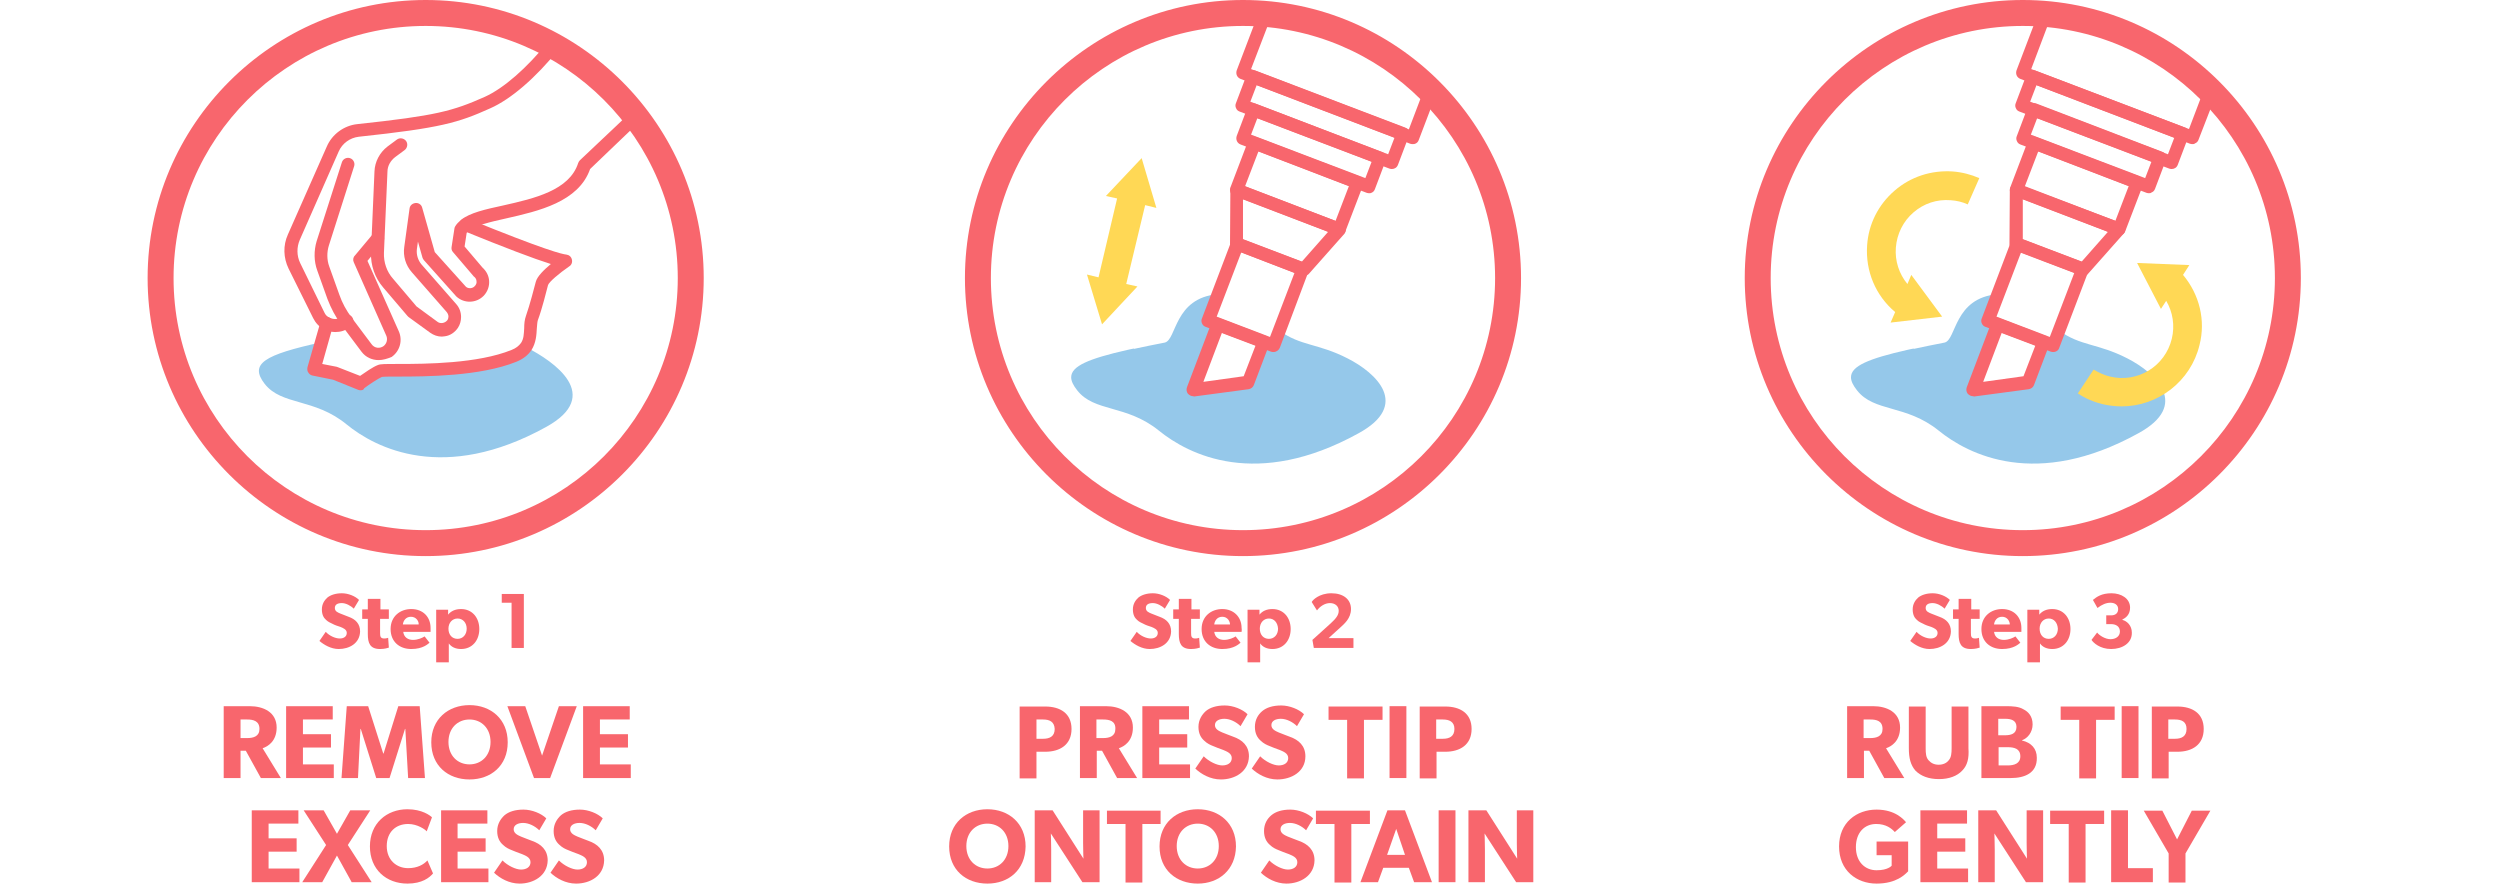 <?xml version="1.0" encoding="utf-8"?>
<!-- Generator: Adobe Illustrator 26.2.1, SVG Export Plug-In . SVG Version: 6.00 Build 0)  -->
<svg version="1.1" id="Layer_1" xmlns="http://www.w3.org/2000/svg" xmlns:xlink="http://www.w3.org/1999/xlink" x="0px" y="0px"
	 viewBox="0 0 713 252" style="enable-background:new 0 0 713 252;" xml:space="preserve">
<style type="text/css">
	.st0{fill:#95C8EA;}
	.st1{fill:#F8666D;}
	.st2{fill:#FFD855;}
</style>
<g>
	<g>
		<path class="st0" d="M155.7,121.8c-29,16-48.5,6.1-56.9-0.8c-9.2-7.5-18.4-5.3-23.3-11.5c-4.5-5.8-0.1-8.3,16.2-11.9l-2.2,7.7
			l6,1.3l7.3,2.9c0,0,3.8-2.8,5.5-3.5c1.8-0.7,24.7,1.1,38.2-4.3c1.8-0.7,2.9-1.7,3.5-2.7C158.1,103.1,172.1,112.8,155.7,121.8"/>
	</g>
	<g>
		<path class="st1" d="M95.6,94.7c-1.1,0-2.2-0.3-3.2-0.8c-1.4-0.7-2.4-1.8-3.1-3.2l-7-14.1c-1.5-3.1-1.6-6.6-0.2-9.7l11.1-25.1
			c1.5-3.5,4.9-6,8.7-6.4c22.4-2.4,27.2-3.7,36.4-7.8c5.3-2.4,11.9-8.1,18.1-15.8c0.6-0.8,1.8-0.9,2.6-0.3c0.8,0.6,0.9,1.8,0.3,2.6
			c-6.5,8.1-13.6,14.2-19.5,16.8c-9.1,4.1-14.1,5.6-37.5,8.1c-2.5,0.3-4.7,1.9-5.7,4.2L85.5,68.4c-0.9,2.1-0.9,4.5,0.1,6.6l6.9,14.1
			c0.3,0.7,0.8,1.2,1.5,1.5c1.2,0.6,2.5,0.5,3.6-0.3l0.2-0.2c0.8-0.6,2-0.5,2.6,0.3c0.6,0.8,0.5,2-0.3,2.6l-0.2,0.2
			C98.6,94.3,97.1,94.7,95.6,94.7"/>
	</g>
	<g>
		<path class="st1" d="M108,102.7c-1.9,0-3.7-0.8-4.9-2.4l-5.7-7.6c-1.7-2.3-3-4.8-4-7.4l-2.9-8.1c-1-2.7-1-5.7-0.2-8.4l7.2-22.5
			c0.3-1,1.4-1.5,2.3-1.2c1,0.3,1.5,1.4,1.2,2.3L93.8,70c-0.6,1.9-0.6,4.1,0.1,6l2.9,8.1c0.8,2.3,2,4.5,3.5,6.5l5.7,7.6
			c0.8,1.1,2.3,1.3,3.4,0.5c0.9-0.7,1.2-1.9,0.8-2.9l-9.3-21c-0.3-0.6-0.2-1.4,0.3-1.9l5.1-6.1c0.7-0.8,1.8-0.9,2.6-0.2
			c0.8,0.7,0.9,1.8,0.2,2.6l-4.3,5.2l8.9,20c1.2,2.6,0.4,5.7-2,7.4C110.5,102.3,109.2,102.7,108,102.7"/>
	</g>
	<g>
		<path class="st1" d="M126,96c-1.2,0-2.3-0.4-3.3-1.1l-6.2-4.5c-0.1-0.1-0.2-0.2-0.3-0.3l-6.9-8.1c-2.4-2.8-3.6-6.3-3.5-10l1-23.1
			c0.1-2.8,1.5-5.4,3.7-7.1l2.7-2c0.8-0.6,2-0.4,2.6,0.4c0.6,0.8,0.4,2-0.4,2.6l-2.7,2c-1.3,1-2.2,2.5-2.2,4.2l-1,23.1
			c-0.1,2.7,0.8,5.4,2.6,7.4l6.7,7.9l6,4.4c0.4,0.3,0.9,0.4,1.5,0.3c0.5-0.1,1-0.4,1.3-0.8c0.2-0.3,0.3-0.7,0.3-1
			c0-0.5-0.2-0.9-0.5-1.3l-9.9-11.3c-1.8-2-2.6-4.7-2.2-7.3l1.5-10.9c0.1-0.9,0.8-1.5,1.7-1.6c0.9-0.1,1.7,0.5,1.9,1.3l3.6,12.7
			l8.9,9.9c0.7,0.6,1.9,0.5,2.5-0.2c0,0,0-0.1,0.1-0.1c0.3-0.4,0.5-0.8,0.4-1.3c0-0.5-0.3-1-0.7-1.3c-0.1-0.1-0.2-0.1-0.2-0.2
			l-5.8-6.8c-0.4-0.4-0.5-1-0.4-1.5l0.8-5.2c0-0.2,0.1-0.4,0.2-0.6c0.4-0.7,1-1.3,1.7-1.9c2.5-2,6.9-3,12-4.1
			c8.9-2,18.9-4.3,21.4-12.1c0.1-0.3,0.3-0.6,0.5-0.8L180,31.9c0.7-0.7,1.9-0.7,2.6,0.1c0.7,0.7,0.7,1.9-0.1,2.6l-14.2,13.6
			c-3.3,9.4-14.7,12-24,14.1c-4.5,1-8.7,2-10.6,3.5c-0.2,0.2-0.4,0.4-0.6,0.6l-0.6,3.9l5.1,6c1.1,1,1.8,2.3,1.9,3.8
			c0.1,1.5-0.4,3-1.5,4.2c0,0-0.1,0.1-0.1,0.1c-2.1,2.1-5.5,2.2-7.7,0.2c0,0-0.1-0.1-0.1-0.1l-9.2-10.3c-0.2-0.2-0.3-0.5-0.4-0.7
			l-1.3-4.6l-0.3,2.1c-0.2,1.6,0.3,3.2,1.3,4.4l9.9,11.3c0.9,1,1.4,2.3,1.4,3.7c0,1.1-0.3,2.2-0.9,3.1c-0.9,1.3-2.2,2.2-3.7,2.4
			C126.7,95.9,126.3,96,126,96"/>
	</g>
	<g>
		<path class="st1" d="M102.9,111.3c-0.2,0-0.5,0-0.7-0.1l-7.2-2.9l-5.9-1.2c-0.5-0.1-0.9-0.4-1.2-0.9c-0.3-0.4-0.3-1-0.2-1.5
			l3.7-12.9c0.3-1,1.3-1.6,2.3-1.3c1,0.3,1.6,1.3,1.3,2.3l-3.1,11l4.1,0.8c0.1,0,0.2,0.1,0.3,0.1l6.4,2.5c1.3-0.9,3.7-2.6,5.1-3.1
			c0.7-0.3,1.9-0.3,5.8-0.3c7.9,0,22.7-0.1,32.3-4c1.3-0.5,2.1-1.2,2.7-2c0.8-1.2,0.8-2.6,0.9-4.2c0-1.2,0.1-2.4,0.5-3.5
			c1.1-3.1,2.4-8.2,2.8-9.7c0.4-1.6,2.4-3.5,4.3-5.1c-4.8-1.5-13.2-4.7-25-9.5c-0.9-0.4-1.4-1.5-1-2.4c0.4-0.9,1.5-1.4,2.4-1
			c22.1,9,26.9,10.1,28,10.2c0.8,0.1,1.4,0.6,1.6,1.4c0.2,0.8-0.1,1.6-0.8,2c-2.9,2-5.7,4.4-6,5.3c-0.5,1.9-1.7,6.8-2.9,10
			c-0.2,0.6-0.2,1.5-0.3,2.4c-0.1,1.8-0.2,4-1.5,6.1c-1,1.5-2.4,2.6-4.4,3.4c-10.2,4.1-25.5,4.2-33.7,4.2c-2,0-4,0-4.6,0.1
			c-1.1,0.5-3.7,2.2-5,3.2C103.7,111.2,103.3,111.3,102.9,111.3"/>
	</g>
	<g>
		<path class="st1" d="M121.4,158.6c-43.7,0-79.3-35.6-79.3-79.3C42.1,35.6,77.7,0,121.4,0c43.7,0,79.3,35.6,79.3,79.3
			C200.7,123,165.1,158.6,121.4,158.6 M121.4,7.4c-39.6,0-71.9,32.2-71.9,71.9s32.2,71.9,71.9,71.9s71.9-32.2,71.9-71.9
			S161,7.4,121.4,7.4"/>
	</g>
</g>
<g>
	<path class="st1" d="M96.6,185.1c-2.2,0-4.2-1.2-5.5-2.3l1.8-2.6c1.1,1.2,2.8,1.9,4,1.9c1.2,0,2-0.6,2-1.6c0-1-1.1-1.4-1.8-1.7
		c-0.7-0.2-1.8-0.6-2.3-0.9c-0.4-0.2-1.2-0.5-1.8-1.1c-0.7-0.6-1.2-1.5-1.2-3c0-1.5,0.7-2.6,1.6-3.4c0.9-0.7,2.3-1.2,4.1-1.2
		s3.8,0.8,4.9,1.9l-1.5,2.5c-0.9-0.9-2.3-1.6-3.4-1.6c-1.2,0-2,0.4-2,1.4s0.9,1.3,1.6,1.6c0.7,0.3,1.8,0.7,2.3,0.9
		c2,0.7,3.3,2,3.3,4.2C102.6,183.5,99.6,185.1,96.6,185.1z"/>
	<path class="st1" d="M108.4,176.6v3.9c0,1,0.1,1.6,1.2,1.6c0.6,0,1.1-0.2,1.1-0.2l0.2,2.8c-0.3,0.1-1.2,0.4-2.5,0.4
		c-2.9,0-3.5-1.7-3.5-4.3v-4.3h-1.6v-2.7h1.6v-3h3.6v3h2.4v2.7H108.4z"/>
	<path class="st1" d="M122.8,180.2h-7.8c0.2,1.6,1.4,2.3,2.8,2.3c1.4,0,2.7-0.6,3.3-1l1.4,1.8c-0.4,0.3-1.8,1.8-5.2,1.8
		c-3.4,0-5.9-2.1-5.9-5.7c0-3.6,2.7-5.7,5.9-5.7c3.3,0,5.5,2.2,5.5,5.4C122.8,179.5,122.8,180.2,122.8,180.2z M117.2,175.9
		c-1.5,0-2.2,1.2-2.3,2.2h4.5C119.5,177.2,118.7,175.9,117.2,175.9z"/>
	<path class="st1" d="M131.5,185.1c-1.6,0-2.8-0.6-3.5-1.6v5.4h-3.6v-15h3.4l0,1.4h0c0.8-1,2-1.6,3.7-1.6c3.2,0,5.2,2.5,5.2,5.7
		C136.7,182.6,134.7,185.1,131.5,185.1z M130.5,176.4c-1.5,0-2.6,1.2-2.6,2.9c0,1.7,1,2.9,2.6,2.9c1.5,0,2.6-1.2,2.6-2.9
		C133.1,177.6,132,176.4,130.5,176.4z"/>
	<path class="st1" d="M145.9,184.8v-12.9h-2.8v-2.5h6.3v15.4H145.9z"/>
</g>
<g>
	<path class="st1" d="M74.4,221.9l-4.3-7.8h-1.5v7.8h-4.8v-20.5h7.4c3.9,0,7.7,1.7,7.7,6.1c0,3.9-2.5,5.4-4,5.9l5.2,8.5H74.4z
		 M70.5,205.2h-1.9v5.3h1.9c1.8,0,3.5-0.5,3.5-2.6C74,205.6,72.2,205.2,70.5,205.2z"/>
	<path class="st1" d="M81.6,221.9v-20.5h13.3v3.8h-8.5v4.2h8v3.8h-8v4.8h8.8v3.9H81.6z"/>
	<path class="st1" d="M116.4,221.9l-0.8-14h-0.1l-4.4,14h-3.8l-4.4-14h-0.1l-0.7,14h-4.7l1.5-20.5h6.1l4.3,13.5h0.1l4.2-13.5h6.1
		l1.5,20.5H116.4z"/>
	<path class="st1" d="M133.9,222.3c-6.1,0-10.9-3.9-10.9-10.6c0-6.6,4.8-10.6,10.9-10.6c6.1,0,10.9,4,10.9,10.6
		C144.8,218.4,140,222.3,133.9,222.3z M133.9,205.2c-3.4,0-6,2.5-6,6.4c0,3.9,2.6,6.4,6,6.4c3.4,0,6-2.5,6-6.4
		C139.9,207.7,137.3,205.2,133.9,205.2z"/>
	<path class="st1" d="M156.9,221.9h-4.6l-7.6-20.5h5.1l4.8,14.1l4.8-14.1h5.1L156.9,221.9z"/>
	<path class="st1" d="M166.3,221.9v-20.5h13.3v3.8h-8.5v4.2h8v3.8h-8v4.8h8.8v3.9H166.3z"/>
</g>
<g>
	<path class="st1" d="M71.8,251.6v-20.5h13.3v3.8h-8.5v4.2h8v3.8h-8v4.8h8.8v3.9H71.8z"/>
	<path class="st1" d="M100.3,251.6l-4.2-7.6l-4.2,7.6h-5.7l6.8-10.6l-6.4-9.9h5.7l3.8,6.7l3.8-6.7h5.7l-6.4,9.9l6.8,10.6H100.3z"/>
	<path class="st1" d="M116.2,252c-6,0-10.7-4-10.7-10.6c0-6.6,4.8-10.6,10.7-10.6c4.2,0,6.5,1.8,7,2.3l-1.5,4
		c-0.4-0.5-2.6-2.1-5.3-2.1c-3.5,0-6.1,2.3-6.1,6.3c0,4,2.8,6.3,6.1,6.3c2.6,0,4.4-1,5.5-2.2l1.6,3.7
		C122.5,250.3,120.4,252,116.2,252z"/>
	<path class="st1" d="M125.8,251.6v-20.5H139v3.8h-8.5v4.2h8v3.8h-8v4.8h8.8v3.9H125.8z"/>
	<path class="st1" d="M148.2,252c-3,0-5.6-1.5-7.3-3.1l2.4-3.5c1.5,1.5,3.8,2.6,5.3,2.6c1.5,0,2.7-0.7,2.7-2.1
		c0-1.4-1.5-1.9-2.4-2.3c-0.9-0.3-2.4-0.9-3.1-1.2c-0.5-0.2-1.5-0.6-2.4-1.5c-0.9-0.8-1.6-2-1.6-3.9c0-2,1-3.5,2.1-4.5
		c1.2-1,3-1.6,5.4-1.6c2.4,0,5.1,1.1,6.5,2.5l-2,3.4c-1.2-1.2-3-2.1-4.6-2.1c-1.5,0-2.7,0.6-2.7,1.8s1.2,1.7,2.1,2.1
		c0.9,0.4,2.4,0.9,3.1,1.2c2.6,0.9,4.5,2.6,4.5,5.6C156.1,249.8,152.1,252,148.2,252z"/>
	<path class="st1" d="M164.3,252c-3,0-5.6-1.5-7.3-3.1l2.4-3.5c1.5,1.5,3.8,2.6,5.3,2.6c1.5,0,2.7-0.7,2.7-2.1
		c0-1.4-1.5-1.9-2.4-2.3c-0.9-0.3-2.4-0.9-3.1-1.2c-0.5-0.2-1.5-0.6-2.4-1.5c-0.9-0.8-1.6-2-1.6-3.9c0-2,1-3.5,2.1-4.5
		c1.2-1,3-1.6,5.4-1.6c2.4,0,5.1,1.1,6.5,2.5l-2,3.4c-1.2-1.2-3-2.1-4.6-2.1c-1.5,0-2.7,0.6-2.7,1.8s1.2,1.7,2.1,2.1
		c0.9,0.4,2.4,0.9,3.1,1.2c2.6,0.9,4.5,2.6,4.5,5.6C172.2,249.8,168.3,252,164.3,252z"/>
</g>
<g>
	<g>
		<path class="st0" d="M384.3,102.2c-8.4-4.3-13.4-3.5-19.4-7.9l-1.4,3.9l-3.2-0.7l-4.1,11.4l-16,2l7.1-18.4l-2.7-1.5l2.7-7.1l0,0
			c-12.5,1.1-11.7,13-15.1,13.8c-2.6,0.5-6.5,1.3-8.8,1.8l0-0.1c-0.7,0.1-1.3,0.3-1.9,0.4h0c-11,2.5-16,4.6-16,7.8
			c0,1.1,0.6,2.3,1.7,3.7c4.9,6.3,14,4,23.3,11.5c8.5,6.9,27.9,16.8,56.9,0.8C402.3,115.5,392.6,106.4,384.3,102.2"/>
	</g>
	<g>
		<path class="st1" d="M354.5,158.6c-43.7,0-79.3-35.6-79.3-79.3c0-43.7,35.6-79.3,79.3-79.3c43.7,0,79.3,35.6,79.3,79.3
			C433.8,123,398.2,158.6,354.5,158.6 M354.5,7.4c-39.6,0-71.9,32.2-71.9,71.9s32.2,71.9,71.9,71.9s71.9-32.2,71.9-71.9
			S394.1,7.4,354.5,7.4"/>
	</g>
	<g>
		<path class="st1" d="M402.9,41.1c-0.2,0-0.4,0-0.7-0.1l-2.8-1.1l-45.6-17.4c-1-0.4-1.4-1.4-1.1-2.4l6.4-16.8
			c0.4-1,1.4-1.4,2.4-1.1c1,0.4,1.4,1.4,1.1,2.4l-5.8,15.1l45,17.2l4.4-11.6c0.4-1,1.4-1.4,2.4-1.1c1,0.4,1.4,1.4,1.1,2.4l-5.1,13.4
			c-0.2,0.5-0.5,0.8-1,1C403.4,41.1,403.2,41.1,402.9,41.1"/>
	</g>
	<g>
		<path class="st1" d="M397,48.2c-0.2,0-0.4,0-0.7-0.1l-42.8-16.3c-0.5-0.2-0.8-0.5-1-1c-0.2-0.4-0.2-1,0-1.4l3.1-8.2
			c0.4-1,1.4-1.4,2.4-1.1l42.8,16.3c0.5,0.2,0.8,0.5,1,1c0.2,0.4,0.2,1,0,1.4l-3.1,8.2C398.4,47.8,397.7,48.2,397,48.2 M356.6,29
			l39.3,15l1.8-4.7l-39.3-15L356.6,29z"/>
	</g>
	<g>
		<path class="st1" d="M390.5,55.1c-0.2,0-0.4,0-0.7-0.1l-36-13.8c-1-0.4-1.4-1.4-1.1-2.4l3.1-8.2c0.2-0.5,0.5-0.8,1-1
			c0.4-0.2,1-0.2,1.4,0l36,13.8c0.5,0.2,0.8,0.5,1,1c0.2,0.4,0.2,1,0,1.4l-3.1,8.2c-0.2,0.5-0.5,0.8-1,1
			C391,55.1,390.7,55.1,390.5,55.1 M356.8,38.4l32.6,12.4l1.8-4.7l-32.6-12.4L356.8,38.4z"/>
	</g>
	<g>
		<path class="st1" d="M382,67.2c-0.2,0-0.4,0-0.7-0.1L352,55.9c-1-0.4-1.4-1.4-1.1-2.4l5.1-13.4c0.2-0.5,0.5-0.8,1-1
			c0.4-0.2,1-0.2,1.4,0l29.3,11.2c1,0.4,1.4,1.4,1.1,2.4L383.7,66c-0.2,0.5-0.5,0.8-1,1C382.5,67.2,382.2,67.2,382,67.2 M355.1,53.1
			l25.8,9.9l3.8-9.9l-25.8-9.9L355.1,53.1z"/>
	</g>
	<g>
		<path class="st1" d="M363.2,100.4c-0.2,0-0.4,0-0.7-0.1l-18.7-7.1c-0.5-0.2-0.8-0.5-1-1c-0.2-0.4-0.2-1,0-1.4l8.3-21.8
			c0.4-1,1.4-1.4,2.4-1.1l18.7,7.1c0.5,0.2,0.8,0.5,1,1c0.2,0.4,0.2,1,0,1.4L365,99.2C364.7,99.9,364,100.4,363.2,100.4 M347,90.3
			l15.2,5.8l7-18.3L354,72L347,90.3z"/>
	</g>
	<g>
		<path class="st1" d="M340.3,113c-0.6,0-1.1-0.3-1.5-0.7c-0.4-0.5-0.5-1.2-0.3-1.8l7.1-18.7c0.2-0.5,0.5-0.8,1-1
			c0.5-0.2,1-0.2,1.4,0l13,5c0.5,0.2,0.8,0.5,1,1c0.2,0.4,0.2,1,0,1.4l-4.4,11.6c-0.2,0.6-0.8,1.1-1.5,1.2l-15.7,2.1
			C340.5,113,340.4,113,340.3,113 M356,109L356,109L356,109z M348.5,94.9l-5.3,14l11.5-1.6l3.4-8.8L348.5,94.9z"/>
	</g>
	<g>
		<path class="st1" d="M371.8,78.7c-0.2,0-0.4,0-0.7-0.1L352,71.2c-0.7-0.3-1.2-1-1.2-1.7l0.1-15.3c0-0.6,0.3-1.2,0.8-1.5
			s1.1-0.4,1.7-0.2l29.3,11.2c0.6,0.2,1,0.7,1.1,1.3c0.1,0.6,0,1.2-0.4,1.7l-10.2,11.5C372.8,78.5,372.3,78.7,371.8,78.7
			 M354.5,68.2l16.8,6.4l7.5-8.5l-24.3-9.3L354.5,68.2z"/>
	</g>
	<g>
		<polygon class="st2" points="326.6,58.5 329.8,59.3 325.6,45.1 315.4,55.9 318.6,56.6 313.3,79.1 310,78.3 314.3,92.5 324.4,81.7 
			321.2,81 		"/>
	</g>
</g>
<g>
	<path class="st1" d="M327.9,185.1c-2.2,0-4.2-1.2-5.5-2.3l1.8-2.6c1.1,1.2,2.8,1.9,4,1.9c1.2,0,2-0.6,2-1.6c0-1-1.1-1.4-1.8-1.7
		c-0.7-0.2-1.8-0.6-2.3-0.9c-0.4-0.2-1.2-0.5-1.8-1.1c-0.7-0.6-1.2-1.5-1.2-3c0-1.5,0.7-2.6,1.6-3.4c0.9-0.7,2.3-1.2,4.1-1.2
		s3.8,0.8,4.9,1.9l-1.5,2.5c-0.9-0.9-2.3-1.6-3.4-1.6c-1.2,0-2,0.4-2,1.4s0.9,1.3,1.6,1.6c0.7,0.3,1.8,0.7,2.3,0.9
		c2,0.7,3.3,2,3.3,4.2C333.9,183.5,330.9,185.1,327.9,185.1z"/>
	<path class="st1" d="M339.7,176.6v3.9c0,1,0.1,1.6,1.2,1.6c0.6,0,1.1-0.2,1.1-0.2l0.2,2.8c-0.3,0.1-1.2,0.4-2.5,0.4
		c-2.9,0-3.5-1.7-3.5-4.3v-4.3h-1.6v-2.7h1.6v-3h3.6v3h2.4v2.7H339.7z"/>
	<path class="st1" d="M354.1,180.2h-7.8c0.2,1.6,1.4,2.3,2.8,2.3c1.4,0,2.7-0.6,3.3-1l1.4,1.8c-0.4,0.3-1.8,1.8-5.2,1.8
		c-3.4,0-5.9-2.1-5.9-5.7c0-3.6,2.7-5.7,5.9-5.7s5.5,2.2,5.5,5.4C354.2,179.5,354.1,180.2,354.1,180.2z M348.6,175.9
		c-1.5,0-2.2,1.2-2.3,2.2h4.5C350.8,177.2,350.1,175.9,348.6,175.9z"/>
	<path class="st1" d="M362.9,185.1c-1.6,0-2.8-0.6-3.5-1.6v5.4h-3.6v-15h3.4l0,1.4h0c0.8-1,2-1.6,3.7-1.6c3.2,0,5.2,2.5,5.2,5.7
		C368.1,182.6,366.1,185.1,362.9,185.1z M361.9,176.4c-1.5,0-2.6,1.2-2.6,2.9c0,1.7,1,2.9,2.6,2.9c1.5,0,2.6-1.2,2.6-2.9
		C364.4,177.6,363.4,176.4,361.9,176.4z"/>
	<path class="st1" d="M374.7,184.8l-0.4-2.3l5.2-4.7c1.4-1.3,2.3-2.3,2.3-3.6c0-1.3-1-2.2-2.5-2.2c-1.5,0-2.9,1-3.7,2.1l-1.5-2.4
		c0.2-0.5,2.1-2.5,5.6-2.5c3.5,0,5.6,1.8,5.6,4.5c0,2.7-2,4.3-3.2,5.4l-3.2,2.9h7.1v2.8H374.7z"/>
</g>
<g>
	<path class="st1" d="M298.1,214.4h-2.5v7.6h-4.8v-20.5h7.3c4.2,0,7.5,1.9,7.5,6.4S302.3,214.4,298.1,214.4z M297.5,205.2h-1.9v5.5
		h1.9c1.9,0,3.3-0.7,3.3-2.8C300.7,205.8,299.3,205.2,297.5,205.2z"/>
	<path class="st1" d="M318.6,221.9l-4.3-7.8h-1.5v7.8H308v-20.5h7.4c3.9,0,7.7,1.7,7.7,6.1c0,3.9-2.5,5.4-4,5.9l5.2,8.5H318.6z
		 M314.6,205.2h-1.9v5.3h1.9c1.8,0,3.5-0.5,3.5-2.6C318.2,205.6,316.4,205.2,314.6,205.2z"/>
	<path class="st1" d="M325.8,221.9v-20.5h13.3v3.8h-8.5v4.2h8v3.8h-8v4.8h8.8v3.9H325.8z"/>
	<path class="st1" d="M348.2,222.3c-3,0-5.6-1.5-7.3-3.1l2.4-3.5c1.5,1.5,3.8,2.6,5.3,2.6c1.5,0,2.7-0.7,2.7-2.1
		c0-1.4-1.5-1.9-2.4-2.3c-0.9-0.3-2.4-0.9-3.1-1.2c-0.5-0.2-1.5-0.6-2.4-1.5c-0.9-0.8-1.6-2-1.6-3.9c0-2,1-3.5,2.1-4.5
		c1.2-1,3-1.6,5.4-1.6c2.4,0,5.1,1.1,6.5,2.5l-2,3.4c-1.2-1.2-3-2.1-4.6-2.1c-1.5,0-2.7,0.6-2.7,1.8s1.2,1.7,2.1,2.1
		c0.9,0.4,2.4,0.9,3.1,1.2c2.6,0.9,4.5,2.6,4.5,5.6C356.1,220.1,352.2,222.3,348.2,222.3z"/>
	<path class="st1" d="M364.3,222.3c-3,0-5.6-1.5-7.3-3.1l2.4-3.5c1.5,1.5,3.8,2.6,5.3,2.6c1.5,0,2.7-0.7,2.7-2.1
		c0-1.4-1.5-1.9-2.4-2.3c-0.9-0.3-2.4-0.9-3.1-1.2c-0.5-0.2-1.5-0.6-2.4-1.5c-0.9-0.8-1.6-2-1.6-3.9c0-2,0.9-3.5,2.1-4.5
		c1.2-1,3-1.6,5.4-1.6c2.4,0,5.1,1.1,6.5,2.5l-2,3.4c-1.2-1.2-3-2.1-4.6-2.1c-1.5,0-2.7,0.6-2.7,1.8s1.2,1.7,2.1,2.1
		c0.9,0.4,2.4,0.9,3.1,1.2c2.6,0.9,4.5,2.6,4.5,5.6C372.3,220.1,368.3,222.3,364.3,222.3z"/>
	<path class="st1" d="M389,205.3v16.7h-4.8v-16.7h-5.3v-3.8h15.4v3.8H389z"/>
	<path class="st1" d="M396.3,221.9v-20.5h4.8v20.5H396.3z"/>
	<path class="st1" d="M412.2,214.4h-2.5v7.6h-4.8v-20.5h7.3c4.2,0,7.5,1.9,7.5,6.4S416.4,214.4,412.2,214.4z M411.5,205.2h-1.9v5.5
		h1.9c1.9,0,3.3-0.7,3.3-2.8C414.8,205.8,413.3,205.2,411.5,205.2z"/>
</g>
<g>
	<path class="st1" d="M281.6,252c-6.1,0-10.9-3.9-10.9-10.6c0-6.6,4.8-10.6,10.9-10.6s10.9,4,10.9,10.6
		C292.4,248.1,287.7,252,281.6,252z M281.6,234.9c-3.4,0-6,2.5-6,6.4c0,3.9,2.6,6.4,6,6.4s6-2.5,6-6.4
		C287.6,237.4,285,234.9,281.6,234.9z"/>
	<path class="st1" d="M308.7,251.6l-9-13.9c0,0,0.1,2.5,0.1,4.6v9.3h-4.7v-20.5h5.1l8.8,13.8c0,0-0.1-2.3-0.1-4.5v-9.3h4.7v20.5
		H308.7z"/>
	<path class="st1" d="M325.8,235v16.7h-4.8V235h-5.3v-3.8H331v3.8H325.8z"/>
	<path class="st1" d="M341.6,252c-6.1,0-10.9-3.9-10.9-10.6c0-6.6,4.8-10.6,10.9-10.6s10.9,4,10.9,10.6
		C352.4,248.1,347.6,252,341.6,252z M341.6,234.9c-3.4,0-6,2.5-6,6.4c0,3.9,2.6,6.4,6,6.4s6-2.5,6-6.4
		C347.6,237.4,345,234.9,341.6,234.9z"/>
	<path class="st1" d="M366.9,252c-3,0-5.6-1.5-7.3-3.1l2.4-3.5c1.5,1.5,3.8,2.6,5.3,2.6c1.5,0,2.7-0.7,2.7-2.1
		c0-1.4-1.5-1.9-2.4-2.3c-0.9-0.3-2.4-0.9-3.1-1.2c-0.5-0.2-1.5-0.6-2.4-1.5c-0.9-0.8-1.6-2-1.6-3.9c0-2,0.9-3.5,2.1-4.5
		c1.2-1,3-1.6,5.4-1.6c2.4,0,5.1,1.1,6.5,2.5l-2,3.4c-1.2-1.2-3-2.1-4.6-2.1c-1.5,0-2.7,0.6-2.7,1.8s1.2,1.7,2.1,2.1
		c0.9,0.4,2.4,0.9,3.1,1.2c2.6,0.9,4.5,2.6,4.5,5.6C374.8,249.8,370.8,252,366.9,252z"/>
	<path class="st1" d="M385.4,235v16.7h-4.8V235h-5.3v-3.8h15.4v3.8H385.4z"/>
	<path class="st1" d="M403.3,251.6l-1.5-4.1h-7.3l-1.5,4.1h-5l7.7-20.5h5l7.7,20.5H403.3z M398.2,236.4l-2.6,7.4h5.1L398.2,236.4z"
		/>
	<path class="st1" d="M410.3,251.6v-20.5h4.8v20.5H410.3z"/>
	<path class="st1" d="M432.4,251.6l-9-13.9c0,0,0.1,2.5,0.1,4.6v9.3h-4.7v-20.5h5.1l8.8,13.8c0,0-0.1-2.3-0.1-4.5v-9.3h4.7v20.5
		H432.4z"/>
</g>
<g>
	<g>
		<path class="st0" d="M606.7,102.2c-8.4-4.3-13.4-3.5-19.4-7.9l-1.4,3.9l-3.2-0.7l-4.1,11.4l-16,2l7.1-18.4l-2.7-1.5l2.7-7.1l0,0
			c-12.5,1.1-11.7,13-15.1,13.8c-2.6,0.5-6.5,1.3-8.8,1.8l0-0.1c-0.7,0.1-1.3,0.3-1.9,0.4h0c-11,2.5-16,4.6-16,7.8
			c0,1.1,0.6,2.3,1.7,3.7c4.9,6.3,14,4,23.3,11.5c8.5,6.9,27.9,16.8,56.9,0.8C624.7,115.5,614.9,106.4,606.7,102.2"/>
	</g>
	<g>
		<path class="st1" d="M576.9,158.6c-43.7,0-79.3-35.6-79.3-79.3c0-43.7,35.6-79.3,79.3-79.3c43.7,0,79.3,35.6,79.3,79.3
			C656.2,123,620.6,158.6,576.9,158.6 M576.9,7.4c-39.6,0-71.9,32.2-71.9,71.9s32.2,71.9,71.9,71.9c39.6,0,71.9-32.2,71.9-71.9
			S616.5,7.4,576.9,7.4"/>
	</g>
	<g>
		<path class="st1" d="M625.3,41.1c-0.2,0-0.4,0-0.7-0.1l-48.4-18.5c-1-0.4-1.4-1.4-1.1-2.4l6.4-16.8c0.4-1,1.4-1.4,2.4-1.1
			c1,0.4,1.4,1.4,1.1,2.4l-5.7,15.1l1.1,0.4l43.9,16.7l4.4-11.6c0.4-1,1.4-1.4,2.4-1.1c1,0.4,1.4,1.4,1.1,2.4L627,39.9
			c-0.2,0.5-0.5,0.8-1,1C625.8,41.1,625.6,41.1,625.3,41.1"/>
	</g>
	<g>
		<path class="st1" d="M619.4,48.2c-0.2,0-0.4,0-0.7-0.1l-42.8-16.3c-0.5-0.2-0.8-0.5-1-1c-0.2-0.4-0.2-1,0-1.4l3.1-8.2
			c0.4-1,1.4-1.4,2.4-1.1l42.8,16.3c0.5,0.2,0.8,0.5,1,1c0.2,0.4,0.2,1,0,1.4l-3.1,8.2C620.8,47.8,620.1,48.2,619.4,48.2 M579,29
			l39.3,15l1.8-4.7l-39.3-15L579,29z"/>
	</g>
	<g>
		<path class="st1" d="M612.9,55.1c-0.2,0-0.4,0-0.7-0.1l-36-13.8c-0.5-0.2-0.8-0.5-1-1c-0.2-0.4-0.2-1,0-1.4l3.1-8.2
			c0.4-1,1.4-1.4,2.4-1.1l36,13.8c0.5,0.2,0.8,0.5,1,1c0.2,0.4,0.2,1,0,1.4l-3.1,8.2c-0.2,0.5-0.5,0.8-1,1
			C613.4,55.1,613.1,55.1,612.9,55.1 M579.2,38.4l32.6,12.4l1.8-4.7L581,33.7L579.2,38.4z"/>
	</g>
	<g>
		<path class="st1" d="M604.4,67.2c-0.2,0-0.4,0-0.7-0.1l-29.3-11.2c-1-0.4-1.4-1.4-1.1-2.4l5.1-13.4c0.2-0.5,0.5-0.8,1-1
			c0.4-0.2,1-0.2,1.4,0l29.3,11.2c1,0.4,1.4,1.4,1.1,2.4L606.1,66c-0.2,0.5-0.5,0.8-1,1C604.9,67.2,604.6,67.2,604.4,67.2
			 M577.5,53.1l25.8,9.9l3.8-9.9l-25.8-9.9L577.5,53.1z"/>
	</g>
	<g>
		<path class="st1" d="M585.6,100.4c-0.2,0-0.4,0-0.7-0.1l-18.7-7.1c-0.5-0.2-0.8-0.5-1-1c-0.2-0.4-0.2-1,0-1.4l8.3-21.8
			c0.4-1,1.4-1.4,2.4-1.1l18.7,7.1c0.5,0.2,0.8,0.5,1,1c0.2,0.4,0.2,1,0,1.4l-8.3,21.8C587.1,99.9,586.4,100.4,585.6,100.4
			 M569.4,90.3l15.2,5.8l7-18.3L576.4,72L569.4,90.3z"/>
	</g>
	<g>
		<path class="st1" d="M562.7,113c-0.6,0-1.1-0.3-1.5-0.7c-0.4-0.5-0.5-1.2-0.3-1.8l7.1-18.7c0.2-0.5,0.5-0.8,1-1
			c0.5-0.2,1-0.2,1.4,0l13,5c1,0.4,1.4,1.4,1.1,2.4l-4.4,11.6c-0.2,0.6-0.8,1.1-1.5,1.2l-15.7,2.1C562.9,113,562.8,113,562.7,113
			 M578.4,109L578.4,109L578.4,109z M570.9,94.9l-5.3,14l11.5-1.6l3.4-8.8L570.9,94.9z"/>
	</g>
	<g>
		<path class="st1" d="M594.2,78.7c-0.2,0-0.4,0-0.7-0.1l-19.2-7.3c-0.7-0.3-1.2-1-1.2-1.7l0.1-15.3c0-0.6,0.3-1.2,0.8-1.5
			c0.5-0.3,1.1-0.4,1.7-0.2L605,63.6c0.6,0.2,1,0.7,1.1,1.3c0.1,0.6,0,1.2-0.4,1.7l-10.2,11.5C595.2,78.5,594.7,78.7,594.2,78.7
			 M576.9,68.2l16.8,6.4l7.5-8.5l-24.3-9.3L576.9,68.2z"/>
	</g>
	<g>
		<path class="st2" d="M556.9,48.9c-6.1-0.4-12,1.5-16.6,5.5c-4.6,4-7.4,9.5-7.8,15.6c-0.5,7.3,2.4,14.3,8,19l-1.3,3l14.7-1.7
			l-8.8-11.9L544,81c-2.4-2.9-3.6-6.6-3.3-10.4c0.3-3.9,2.1-7.5,5-10c3-2.6,6.7-3.8,10.6-3.5c1.7,0.1,3.4,0.5,4.9,1.2l3.3-7.5
			C562.2,49.8,559.6,49.1,556.9,48.9"/>
	</g>
	<g>
		<path class="st2" d="M622.6,78.4l1.8-2.8L609.5,75l6.8,13.1l1.5-2.3c1.9,3.2,2.5,7.1,1.6,10.8c-1.9,7.9-9.8,12.7-17.6,10.8
			c-1.7-0.4-3.2-1.1-4.7-2l-4.5,6.8c2.2,1.5,4.7,2.5,7.2,3.1c1.8,0.4,3.6,0.6,5.3,0.6c10.3,0,19.7-7.1,22.2-17.5
			C629.1,91.4,627.3,84,622.6,78.4"/>
	</g>
</g>
<g>
	<path class="st1" d="M550.3,185.1c-2.2,0-4.2-1.2-5.5-2.3l1.8-2.6c1.1,1.2,2.8,1.9,4,1.9c1.2,0,2-0.6,2-1.6c0-1-1.1-1.4-1.8-1.7
		c-0.7-0.2-1.8-0.6-2.3-0.9c-0.4-0.2-1.2-0.5-1.8-1.1c-0.7-0.6-1.2-1.5-1.2-3c0-1.5,0.7-2.6,1.6-3.4c0.9-0.7,2.3-1.2,4.1-1.2
		c1.8,0,3.8,0.8,4.9,1.9l-1.5,2.5c-0.9-0.9-2.3-1.6-3.4-1.6c-1.2,0-2,0.4-2,1.4s0.9,1.3,1.6,1.6c0.7,0.3,1.8,0.7,2.3,0.9
		c2,0.7,3.3,2,3.3,4.2C556.3,183.5,553.3,185.1,550.3,185.1z"/>
	<path class="st1" d="M562.1,176.6v3.9c0,1,0.1,1.6,1.2,1.6c0.6,0,1.1-0.2,1.1-0.2l0.2,2.8c-0.3,0.1-1.2,0.4-2.5,0.4
		c-2.9,0-3.5-1.7-3.5-4.3v-4.3H557v-2.7h1.6v-3h3.6v3h2.4v2.7H562.1z"/>
	<path class="st1" d="M576.5,180.2h-7.8c0.2,1.6,1.4,2.3,2.8,2.3c1.4,0,2.7-0.6,3.3-1l1.4,1.8c-0.4,0.3-1.8,1.8-5.2,1.8
		c-3.4,0-5.9-2.1-5.9-5.7c0-3.6,2.7-5.7,5.9-5.7c3.3,0,5.5,2.2,5.5,5.4C576.5,179.5,576.5,180.2,576.5,180.2z M571,175.9
		c-1.5,0-2.2,1.2-2.3,2.2h4.5C573.2,177.2,572.5,175.9,571,175.9z"/>
	<path class="st1" d="M585.3,185.1c-1.6,0-2.8-0.6-3.5-1.6v5.4h-3.6v-15h3.4l0,1.4h0c0.8-1,2-1.6,3.7-1.6c3.2,0,5.2,2.5,5.2,5.7
		C590.5,182.6,588.5,185.1,585.3,185.1z M584.3,176.4c-1.5,0-2.6,1.2-2.6,2.9c0,1.7,1,2.9,2.6,2.9c1.5,0,2.6-1.2,2.6-2.9
		C586.8,177.6,585.8,176.4,584.3,176.4z"/>
	<path class="st1" d="M602.1,185.1c-3.2,0-5.1-1.8-5.6-2.6l1.6-2.1c0.6,0.8,2.3,1.9,3.8,1.9c1.5,0,2.7-0.8,2.7-2.2
		c0-1.4-1.1-2.1-2.5-2.1h-1.4v-2.5h1.4c1.2,0,2-0.6,2-1.8c0-1.2-1-1.8-2.2-1.8c-1.2,0-2.4,0.5-3.7,1.5l-1.3-2.3
		c1.1-0.9,2.5-1.9,5.3-1.9c2.8,0,5.3,1.5,5.3,4.1c0,2-1.2,2.9-2.2,3.4v0.1c1.3,0.3,2.7,1.6,2.7,3.6
		C608.1,183.4,605.3,185.1,602.1,185.1z"/>
</g>
<g>
	<path class="st1" d="M537.4,221.9l-4.3-7.8h-1.5v7.8h-4.8v-20.5h7.4c3.9,0,7.7,1.7,7.7,6.1c0,3.9-2.5,5.4-4,5.9l5.2,8.5H537.4z
		 M533.4,205.2h-1.9v5.3h1.9c1.8,0,3.5-0.5,3.5-2.6C536.9,205.6,535.2,205.2,533.4,205.2z"/>
	<path class="st1" d="M559.6,219.8c-1.4,1.5-3.7,2.4-6.6,2.4c-3,0-5.2-0.9-6.7-2.4c-1.4-1.6-1.9-3.6-1.9-6.4v-11.9h4.8v11.9
		c0,1.5,0.1,2.6,0.8,3.4c0.7,0.8,1.6,1.3,2.9,1.3s2.3-0.5,2.9-1.3c0.7-0.8,0.8-2,0.8-3.4v-11.9h4.8v11.9
		C561.6,216.3,561.1,218.3,559.6,219.8z"/>
	<path class="st1" d="M573.5,221.9h-8.4v-20.5h7c1.9,0,3.7,0.1,5,0.9c1.4,0.7,2.6,2,2.6,4.3c0,2.3-1.5,4-3,4.5v0.1
		c2.6,0.6,4.2,2.3,4.2,4.9C581,220.5,577.4,221.9,573.5,221.9z M571.9,205h-2v4.7h1.9c1.7,0,3.3-0.4,3.3-2.4
		C575.1,205.4,573.5,205,571.9,205z M572.6,213.1h-2.6v5.2h2.6c1.8,0,3.6-0.5,3.6-2.6C576.2,213.5,574.4,213.1,572.6,213.1z"/>
	<path class="st1" d="M597.8,205.3v16.7H593v-16.7h-5.3v-3.8h15.4v3.8H597.8z"/>
	<path class="st1" d="M605.1,221.9v-20.5h4.8v20.5H605.1z"/>
	<path class="st1" d="M621,214.4h-2.5v7.6h-4.8v-20.5h7.3c4.2,0,7.5,1.9,7.5,6.4S625.2,214.4,621,214.4z M620.3,205.2h-1.9v5.5h1.9
		c1.9,0,3.3-0.7,3.3-2.8C623.6,205.8,622.2,205.2,620.3,205.2z"/>
</g>
<g>
	<path class="st1" d="M535.2,252c-5.7,0-10.7-3.7-10.7-10.6c0-6.8,5-10.5,10.7-10.5c5.4,0,7.8,2.9,8.4,3.6l-3.2,2.8
		c-0.9-1-2.5-2.3-5.3-2.3c-3.3,0-5.8,2.4-5.8,6.6c0,4.2,2.6,6.6,5.9,6.6c3.3,0,4.3-1.3,4.3-1.3v-3h-4.3V240h9v8.5
		C543.3,249.4,540.9,252,535.2,252z"/>
	<path class="st1" d="M547.7,251.6v-20.5H561v3.8h-8.5v4.2h8v3.8h-8v4.8h8.8v3.9H547.7z"/>
	<path class="st1" d="M577.8,251.6l-9-13.9c0,0,0.1,2.5,0.1,4.6v9.3h-4.7v-20.5h5.1l8.8,13.8c0,0-0.1-2.3-0.1-4.5v-9.3h4.7v20.5
		H577.8z"/>
	<path class="st1" d="M594.8,235v16.7H590V235h-5.3v-3.8h15.4v3.8H594.8z"/>
	<path class="st1" d="M602.1,251.6v-20.5h4.8v16.5h7.1v4H602.1z"/>
	<path class="st1" d="M623.3,243.4v8.3h-4.8v-8.3l-7.1-12.2h5.3l4.2,8.2l4.2-8.2h5.3L623.3,243.4z"/>
</g>
</svg>
